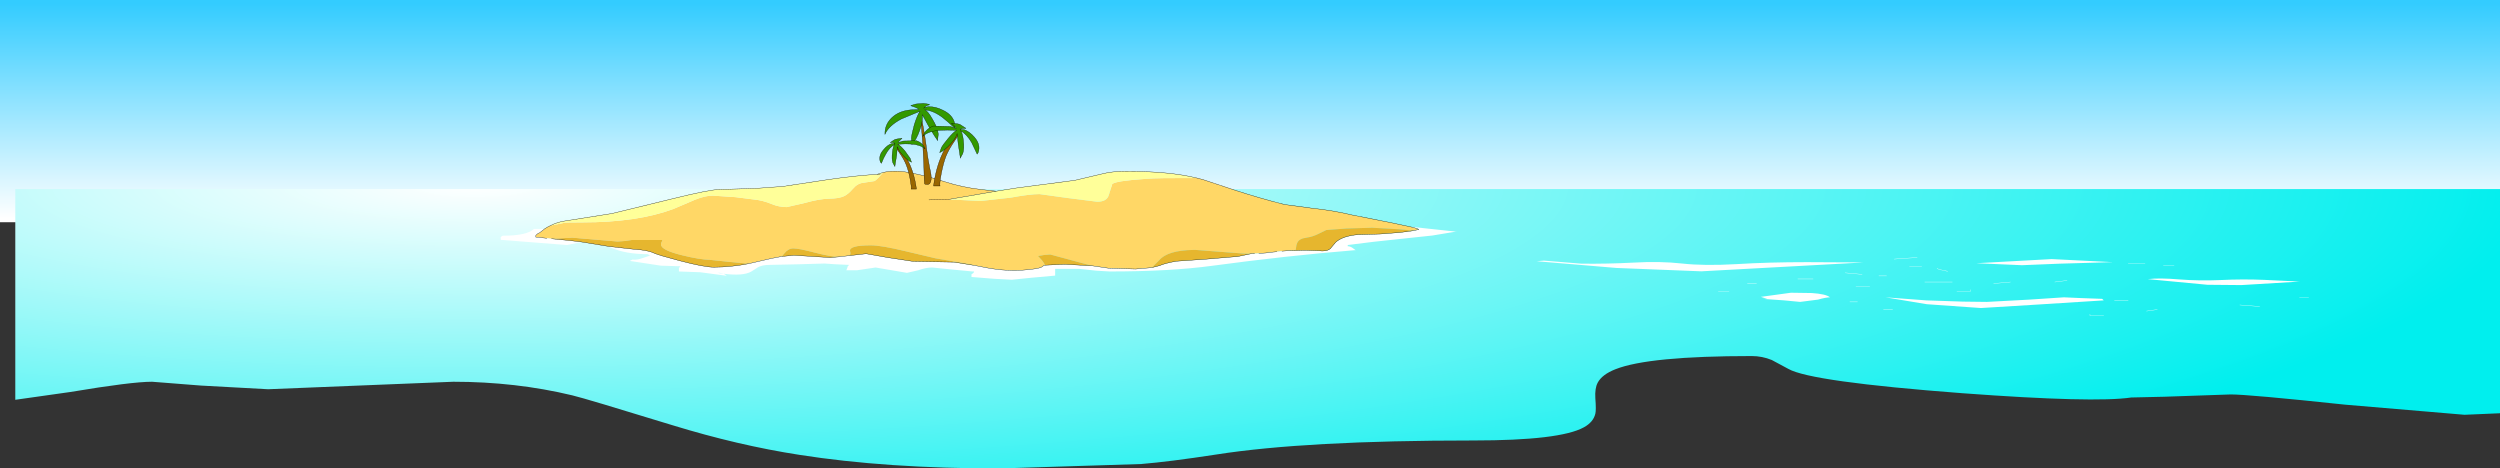 <?xml version="1.0" encoding="UTF-8" standalone="no"?>
<svg xmlns:xlink="http://www.w3.org/1999/xlink" height="153.15px" width="817.3px" xmlns="http://www.w3.org/2000/svg">
  <rect width="100%" height="100%" fill="#333333" stroke="none"/>
  <g transform="matrix(1.0, 0.0, 0.0, 1.0, -36.65, 39.7)">
    <path d="M853.95 -39.7 L853.95 32.95 36.65 32.95 36.65 -39.7 853.95 -39.7" fill="url(#gradient0)" fill-rule="evenodd" stroke="none"/>
    <path d="M853.95 95.4 L842.35 95.9 803.4 92.6 Q771.8 89.25 765.95 89.25 L744.2 90.0 733.4 90.25 Q721.3 92.05 678.2 88.85 628.65 85.1 621.3 80.9 L615.9 78.0 Q612.75 76.7 609.3 76.7 575.7 76.7 564.8 81.0 560.35 82.75 558.95 85.45 558.0 87.25 558.2 90.5 558.5 94.35 558.2 95.55 557.55 98.3 554.45 100.0 546.65 104.3 518.35 104.3 463.5 104.3 434.2 108.9 418.9 111.25 409.7 112.0 L363.45 113.45 Q326.3 113.45 298.0 109.0 277.95 105.9 256.45 99.3 228.15 90.6 223.75 89.55 205.25 85.1 184.85 85.1 L153.95 86.35 124.3 87.55 102.35 86.35 86.35 85.1 Q79.65 85.1 59.65 88.45 L41.65 91.0 41.65 22.1 853.95 22.1 853.95 95.4" fill="url(#gradient1)" fill-rule="evenodd" stroke="none"/>
    <path d="M427.95 18.5 L430.05 19.05 440.3 22.45 Q448.1 25.0 456.5 27.15 L465.4 28.35 Q472.55 29.1 478.75 30.6 L491.65 33.15 498.0 34.5 Q499.95 34.95 500.5 35.3 L498.9 35.7 493.95 35.25 485.25 34.75 476.85 35.0 470.25 35.5 467.8 36.7 Q465.85 37.7 463.75 38.0 461.35 38.3 460.75 39.7 460.4 40.45 460.25 42.0 L455.75 42.4 454.1 42.6 452.9 42.7 450.45 43.0 448.2 43.15 446.85 43.2 444.1 43.25 435.9 42.65 427.5 42.0 427.0 42.0 Q418.35 42.1 415.6 45.4 L413.3 47.7 413.15 47.8 407.9 48.25 399.2 48.0 393.75 47.2 389.8 46.15 380.0 43.5 378.05 43.65 376.0 44.0 377.25 45.35 Q378.15 46.5 378.25 47.0 377.7 47.15 377.5 47.4 376.65 48.25 370.55 48.65 364.45 49.0 357.45 47.5 L355.1 47.05 354.25 46.75 342.5 44.75 333.0 42.5 Q324.8 40.5 321.35 40.5 314.15 40.5 314.55 42.4 314.8 43.4 314.5 43.65 L314.1 43.9 314.05 43.9 311.15 44.25 310.75 44.25 Q308.4 44.25 303.1 42.9 297.8 41.5 296.0 41.5 294.35 41.5 293.05 43.15 L292.2 44.15 Q289.2 44.65 284.9 45.7 L281.45 46.5 275.45 45.95 268.75 45.25 Q265.3 45.15 259.65 43.75 252.75 42.05 252.75 40.25 252.75 39.85 252.9 39.55 L253.25 38.75 243.25 38.75 240.75 39.1 238.5 39.25 223.75 38.0 216.95 38.35 215.45 38.2 211.8 37.8 211.8 37.3 Q212.3 36.65 213.05 36.4 L214.65 35.15 Q215.6 34.5 216.6 34.05 L221.6 33.05 227.1 33.0 Q244.95 33.0 256.7 28.65 L263.85 25.6 Q267.2 24.25 269.6 24.25 L277.1 24.75 283.0 25.5 Q286.1 25.8 288.9 27.0 291.35 28.0 293.85 28.0 L299.75 26.65 Q304.55 25.3 307.75 25.25 310.9 25.2 312.55 24.45 313.9 23.85 315.5 22.0 316.95 20.25 318.9 20.05 L322.5 19.5 Q323.3 19.15 325.3 16.7 329.05 15.8 333.75 16.7 339.6 17.75 345.3 19.65 350.95 21.5 357.35 22.25 L362.35 22.8 352.9 24.45 346.7 25.5 347.0 25.5 357.25 26.0 367.15 24.9 Q373.35 23.75 376.5 23.75 L385.45 25.0 395.35 26.25 Q398.5 26.25 399.15 24.05 L400.25 20.5 Q401.1 19.45 411.5 18.75 415.0 18.45 427.95 18.5 M340.35 25.65 L346.7 25.5 340.35 25.65" fill="#ffd766" fill-rule="evenodd" stroke="none"/>
    <path d="M749.1 51.65 Q755.55 52.15 762.7 51.85 769.8 51.5 777.0 51.8 L788.45 52.35 769.4 53.5 758.3 53.4 738.8 51.55 Q742.6 51.1 749.1 51.65 M707.4 45.0 L727.4 46.0 710.0 46.5 697.65 47.0 682.75 46.35 693.65 45.75 707.4 45.0 M666.55 59.75 L653.05 57.5 666.4 58.5 678.25 58.9 686.15 59.0 700.1 58.25 711.4 57.5 717.0 57.75 723.9 58.0 724.4 58.5 703.05 59.85 684.25 61.0 666.55 59.75 M645.95 46.1 L592.85 49.0 565.1 47.9 539.0 45.7 541.4 45.5 553.65 46.5 Q562.05 46.6 570.7 46.15 579.35 45.65 586.55 46.45 593.75 47.25 604.3 46.65 614.85 46.0 627.4 46.0 L645.95 46.1 M628.95 56.1 Q633.6 56.4 634.9 57.5 633.6 57.5 631.0 58.25 L625.15 59.0 619.95 58.5 612.75 58.0 614.4 58.0 612.3 57.35 622.15 56.0 628.95 56.1 M498.9 35.7 L500.5 35.3 Q499.95 34.95 498.0 34.5 L498.4 34.5 512.9 36.05 512.45 36.05 504.9 37.3 495.95 38.25 485.7 39.35 477.25 40.4 477.25 40.8 Q478.0 40.8 478.75 41.3 L479.85 42.1 479.45 42.1 Q457.3 43.9 432.85 47.2 419.2 49.05 399.4 49.05 L395.15 48.8 389.45 48.2 381.6 48.2 381.6 50.4 373.85 51.1 367.45 51.75 361.75 51.45 354.25 50.85 354.25 49.95 Q355.1 49.5 355.1 49.05 L354.65 49.05 347.75 48.4 341.4 47.75 Q339.4 47.75 336.85 48.65 L333.15 49.5 322.9 47.75 316.85 48.65 313.35 48.65 313.6 48.0 313.8 47.35 314.25 46.9 309.85 46.7 306.2 46.45 297.6 46.7 288.15 46.9 Q285.9 46.9 284.5 47.65 L282.3 49.05 Q279.7 50.6 273.25 49.8 L272.05 49.5 271.2 49.5 273.25 49.8 274.25 50.4 273.8 50.4 265.55 49.3 258.6 49.05 258.6 47.75 Q259.05 47.75 259.05 47.35 L252.7 47.15 242.55 45.6 243.45 45.15 Q244.95 45.35 246.95 44.6 249.1 43.85 249.45 43.85 248.6 43.85 248.6 43.4 241.2 43.4 236.5 41.3 L235.5 40.85 243.6 41.75 Q248.4 42.05 250.35 43.0 252.0 43.75 258.9 45.55 266.85 47.65 270.0 47.65 275.5 47.65 281.45 46.5 L284.9 45.7 Q289.2 44.65 292.2 44.15 L296.2 43.75 302.4 44.15 308.05 44.5 311.15 44.25 314.05 43.9 314.1 43.9 319.8 43.25 326.9 44.5 335.15 45.75 348.6 46.0 355.1 47.05 357.45 47.5 Q364.45 49.0 370.55 48.65 376.65 48.25 377.5 47.4 377.7 47.15 378.25 47.0 L384.7 46.7 393.75 47.2 399.2 48.0 407.9 48.25 413.15 47.8 415.7 47.15 Q417.5 46.35 421.2 45.7 L431.25 45.0 441.35 44.15 445.65 43.25 446.85 43.2 448.2 43.15 450.45 43.0 452.9 42.7 454.1 42.6 455.75 42.4 458.0 42.25 463.15 42.1 467.65 42.25 Q470.25 42.65 471.55 41.6 L473.3 39.5 Q475.65 37.4 480.75 37.0 L487.9 36.8 494.35 36.3 498.9 35.7 M214.65 35.15 L213.05 36.4 Q212.3 36.65 211.8 37.3 L211.8 37.8 215.45 38.2 216.95 38.35 223.05 38.95 226.75 39.4 222.05 40.4 211.1 39.55 200.35 38.7 200.35 37.8 Q200.8 37.35 201.2 37.35 208.85 37.35 211.2 35.15 L214.65 35.15" fill="#ffffff" fill-rule="evenodd" stroke="none"/>
    <path d="M427.95 18.5 Q415.0 18.45 411.5 18.75 401.1 19.45 400.25 20.5 L399.15 24.05 Q398.5 26.25 395.35 26.25 L385.45 25.0 376.5 23.75 Q373.35 23.75 367.15 24.9 L357.25 26.0 347.0 25.5 346.7 25.5 352.9 24.45 362.35 22.8 369.0 21.75 388.05 19.25 396.95 17.15 Q400.15 16.3 404.75 16.3 419.0 16.3 427.95 18.5 M325.3 16.7 Q323.3 19.15 322.5 19.5 L318.9 20.05 Q316.95 20.25 315.5 22.0 313.9 23.85 312.55 24.45 310.9 25.2 307.75 25.25 304.55 25.3 299.75 26.65 L293.85 28.0 Q291.35 28.0 288.9 27.0 286.1 25.8 283.0 25.5 L277.1 24.75 269.6 24.25 Q267.2 24.25 263.85 25.6 L256.7 28.65 Q244.95 33.0 227.1 33.0 L221.6 33.05 216.6 34.05 Q218.85 32.9 221.25 32.55 L236.75 30.1 256.2 25.35 Q268.7 22.25 271.85 22.25 L283.65 21.9 292.6 21.25 307.45 19.0 Q317.1 17.6 324.4 17.25 L323.5 17.25 325.3 16.7" fill="#ffff99" fill-rule="evenodd" stroke="none"/>
    <path d="M498.9 35.7 L494.35 36.3 487.9 36.8 480.75 37.0 Q475.65 37.4 473.3 39.5 L471.55 41.6 Q470.25 42.65 467.65 42.25 L463.15 42.1 458.0 42.25 455.75 42.4 460.25 42.0 Q460.4 40.45 460.75 39.7 461.35 38.3 463.75 38.0 465.85 37.7 467.8 36.7 L470.25 35.5 476.85 35.0 485.25 34.75 493.95 35.25 498.9 35.7 M446.85 43.2 L445.65 43.25 441.35 44.15 431.25 45.0 421.2 45.7 Q417.5 46.35 415.7 47.15 L413.15 47.8 413.3 47.7 415.6 45.4 Q418.35 42.1 427.0 42.0 L427.5 42.0 435.9 42.65 444.1 43.25 446.85 43.2 M393.75 47.2 L384.7 46.7 378.25 47.0 Q378.15 46.5 377.25 45.35 L376.0 44.0 378.05 43.65 380.0 43.5 389.8 46.15 393.75 47.2 M355.1 47.05 L348.6 46.0 335.15 45.75 326.9 44.5 319.8 43.25 314.1 43.9 314.5 43.65 Q314.8 43.4 314.55 42.4 314.15 40.5 321.35 40.5 324.8 40.5 333.0 42.5 L342.5 44.75 354.25 46.75 355.1 47.05 M311.15 44.25 L308.05 44.5 302.4 44.15 296.2 43.75 292.2 44.15 293.05 43.15 Q294.35 41.5 296.0 41.5 297.8 41.5 303.1 42.9 308.4 44.25 310.75 44.25 L311.15 44.25 M281.45 46.5 Q275.5 47.65 270.0 47.65 266.85 47.65 258.9 45.55 252.0 43.75 250.35 43.0 248.4 42.05 243.6 41.75 L235.5 40.85 235.0 40.75 226.75 39.4 223.05 38.95 216.95 38.35 223.75 38.0 238.5 39.25 240.75 39.1 243.25 38.75 253.25 38.75 252.9 39.55 Q252.75 39.85 252.75 40.25 252.75 42.05 259.65 43.75 265.3 45.15 268.75 45.25 L275.45 45.95 281.45 46.5" fill="#e6b62e" fill-rule="evenodd" stroke="none"/>
    <path d="M498.0 34.5 L491.65 33.15 478.75 30.6 Q472.55 29.1 465.4 28.35 L456.5 27.15 Q448.1 25.0 440.3 22.45 L430.05 19.05 427.95 18.5 Q419.0 16.3 404.75 16.3 400.15 16.3 396.95 17.15 L388.05 19.25 369.0 21.75 362.35 22.8 352.9 24.45 346.7 25.5 340.35 25.65 M498.0 34.5 Q499.95 34.95 500.5 35.3 L498.9 35.7 494.35 36.3 487.9 36.8 480.75 37.0 Q475.65 37.4 473.3 39.5 L471.55 41.6 Q470.25 42.65 467.65 42.25 L463.15 42.1 458.0 42.25 455.75 42.4 M454.1 42.6 L452.9 42.7 450.45 43.0 448.2 43.15 M446.85 43.2 L445.65 43.25 441.35 44.15 431.25 45.0 421.2 45.7 Q417.5 46.35 415.7 47.15 L413.15 47.8 407.9 48.25 399.2 48.0 393.75 47.2 384.7 46.7 378.25 47.0 Q377.7 47.15 377.5 47.4 376.65 48.25 370.55 48.65 364.45 49.0 357.45 47.5 L355.1 47.05 348.6 46.0 335.15 45.75 326.9 44.5 319.8 43.25 314.1 43.9 314.05 43.9 311.15 44.25 308.05 44.5 302.4 44.15 296.2 43.75 292.2 44.15 Q289.2 44.65 284.9 45.7 L281.45 46.5 Q275.5 47.65 270.0 47.65 266.85 47.65 258.9 45.55 252.0 43.75 250.35 43.0 248.4 42.05 243.6 41.75 L235.5 40.85 235.0 40.75 226.75 39.4 223.05 38.95 216.95 38.35 M362.35 22.8 L357.35 22.25 Q350.95 21.5 345.3 19.65 339.6 17.75 333.75 16.7 329.05 15.8 325.3 16.7 L323.5 17.25 M216.6 34.05 Q215.6 34.5 214.65 35.15 L213.05 36.4 Q212.3 36.65 211.8 37.3 L211.8 37.8 215.45 38.2 M324.4 17.25 Q317.1 17.6 307.45 19.0 L292.6 21.25 283.65 21.9 271.85 22.25 Q268.7 22.25 256.2 25.35 L236.75 30.1 221.25 32.55 Q218.85 32.9 216.6 34.05" fill="none" stroke="#000000" stroke-linecap="round" stroke-linejoin="round" stroke-width="0.1"/>
    <path d="M639.9 49.5 L642.65 49.75 645.4 50.0" fill="none" stroke="#ffffff" stroke-linecap="round" stroke-linejoin="round" stroke-width="0.1"/>
    <path d="M650.9 50.5 L653.4 50.5" fill="none" stroke="#ffffff" stroke-linecap="round" stroke-linejoin="round" stroke-width="0.1"/>
    <path d="M643.4 54.0 L647.9 54.0" fill="none" stroke="#ffffff" stroke-linecap="round" stroke-linejoin="round" stroke-width="0.1"/>
    <path d="M641.4 59.0 L643.9 59.0" fill="none" stroke="#ffffff" stroke-linecap="round" stroke-linejoin="round" stroke-width="0.1"/>
    <path d="M624.4 51.5 L629.4 51.5" fill="none" stroke="#ffffff" stroke-linecap="round" stroke-linejoin="round" stroke-width="0.1"/>
    <path d="M607.9 53.0 L610.9 53.0" fill="none" stroke="#ffffff" stroke-linecap="round" stroke-linejoin="round" stroke-width="0.1"/>
    <path d="M598.4 55.5 L601.9 55.5" fill="none" stroke="#ffffff" stroke-linecap="round" stroke-linejoin="round" stroke-width="0.1"/>
    <path d="M655.9 45.0 L659.3 44.75 663.4 44.5" fill="none" stroke="#ffffff" stroke-linecap="round" stroke-linejoin="round" stroke-width="0.1"/>
    <path d="M660.9 47.5 L664.9 47.5" fill="none" stroke="#ffffff" stroke-linecap="round" stroke-linejoin="round" stroke-width="0.1"/>
    <path d="M669.9 48.0 Q670.2 48.3 671.1 48.5 L673.4 49.0" fill="none" stroke="#ffffff" stroke-linecap="round" stroke-linejoin="round" stroke-width="0.1"/>
    <path d="M652.4 61.5 L655.4 61.5" fill="none" stroke="#ffffff" stroke-linecap="round" stroke-linejoin="round" stroke-width="0.1"/>
    <path d="M665.9 52.5 L674.9 52.5" fill="none" stroke="#ffffff" stroke-linecap="round" stroke-linejoin="round" stroke-width="0.1"/>
    <path d="M676.4 55.5 L680.9 55.5 680.9 55.0" fill="none" stroke="#ffffff" stroke-linecap="round" stroke-linejoin="round" stroke-width="0.1"/>
    <path d="M688.4 53.0 L693.9 52.5" fill="none" stroke="#ffffff" stroke-linecap="round" stroke-linejoin="round" stroke-width="0.1"/>
    <path d="M708.4 52.5 L712.4 52.0" fill="none" stroke="#ffffff" stroke-linecap="round" stroke-linejoin="round" stroke-width="0.1"/>
    <path d="M732.4 46.5 L737.9 46.5" fill="none" stroke="#ffffff" stroke-linecap="round" stroke-linejoin="round" stroke-width="0.1"/>
    <path d="M743.9 47.0 L747.4 47.0" fill="none" stroke="#ffffff" stroke-linecap="round" stroke-linejoin="round" stroke-width="0.1"/>
    <path d="M727.9 58.5 L732.4 58.5" fill="none" stroke="#ffffff" stroke-linecap="round" stroke-linejoin="round" stroke-width="0.1"/>
    <path d="M719.9 63.0 L719.9 63.5 724.4 63.5" fill="none" stroke="#ffffff" stroke-linecap="round" stroke-linejoin="round" stroke-width="0.1"/>
    <path d="M738.4 62.0 L741.9 61.5" fill="none" stroke="#ffffff" stroke-linecap="round" stroke-linejoin="round" stroke-width="0.1"/>
    <path d="M768.9 60.0 L775.4 60.5" fill="none" stroke="#ffffff" stroke-linecap="round" stroke-linejoin="round" stroke-width="0.1"/>
    <path d="M788.4 57.5 L791.4 57.5" fill="none" stroke="#ffffff" stroke-linecap="round" stroke-linejoin="round" stroke-width="0.1"/>
    <path d="M337.9 1.9 Q337.5 -1.25 337.55 -2.45 338.45 0.95 339.3 6.95 340.1 13.0 340.6 15.25 341.2 17.55 341.05 19.05 340.85 20.55 339.9 20.6 339.05 20.65 338.9 20.35 L338.8 19.0 338.65 14.05 338.35 7.95 337.9 1.9" fill="#996600" fill-rule="evenodd" stroke="none"/>
    <path d="M337.9 1.9 L338.35 7.95 338.65 14.05 338.8 19.0 338.9 20.35 Q339.05 20.65 339.9 20.6 340.85 20.55 341.05 19.05 341.2 17.55 340.6 15.25 340.1 13.0 339.3 6.95 338.45 0.95 337.55 -2.45 337.5 -1.25 337.9 1.9 M337.55 -2.45 L337.4 -2.85 337.35 -3.05" fill="none" stroke="#000000" stroke-linecap="round" stroke-linejoin="round" stroke-width="0.1"/>
    <path d="M335.95 -4.6 L334.65 -5.05 Q334.45 -5.15 334.4 -5.2 L336.1 -5.7 338.55 -5.9 340.55 -5.6 340.2 -5.35 Q339.9 -5.35 339.35 -5.0 L338.6 -4.3 Q339.0 -4.7 340.15 -4.8 342.4 -4.95 345.05 -3.6 348.6 -1.85 348.85 1.4 L348.7 2.15 Q346.6 0.1 344.85 -1.25 341.85 -3.55 338.95 -3.8 339.95 -3.45 341.45 -0.8 343.25 2.2 343.4 4.15 L343.15 6.35 343.15 6.2 Q342.5 5.4 340.15 1.4 L338.15 -2.25 338.2 -1.8 Q338.35 -0.05 337.35 2.8 336.3 5.9 334.75 7.55 L334.6 5.45 Q334.65 4.35 335.55 1.05 336.6 -2.25 337.45 -3.35 L331.3 -0.8 Q327.1 1.45 325.95 4.25 L325.95 4.05 Q325.9 0.95 328.3 -1.3 330.7 -3.5 334.55 -3.8 L337.0 -3.9 Q337.0 -4.15 335.95 -4.6" fill="#339900" fill-rule="evenodd" stroke="none"/>
    <path d="M335.95 -4.6 Q337.0 -4.15 337.0 -3.9 L334.55 -3.8 Q330.7 -3.5 328.3 -1.3 325.9 0.95 325.95 4.05 L325.95 4.25 Q327.1 1.45 331.3 -0.8 L337.45 -3.35 Q336.6 -2.25 335.55 1.05 334.65 4.35 334.6 5.45 L334.75 7.55 Q336.3 5.9 337.35 2.8 338.35 -0.05 338.2 -1.8 L338.15 -2.25 340.15 1.4 Q342.5 5.4 343.15 6.2 L343.15 6.35 343.4 4.15 Q343.25 2.2 341.45 -0.8 339.95 -3.45 338.95 -3.8 341.85 -3.55 344.85 -1.25 346.6 0.1 348.7 2.15 L348.85 1.4 Q348.6 -1.85 345.05 -3.6 342.4 -4.95 340.15 -4.8 339.0 -4.7 338.6 -4.3 L339.35 -5.0 Q339.9 -5.35 340.2 -5.35 L340.55 -5.6 338.55 -5.9 336.1 -5.7 334.4 -5.2 Q334.45 -5.15 334.65 -5.05 L335.95 -4.6 Z" fill="none" stroke="#000000" stroke-linecap="round" stroke-linejoin="round" stroke-width="0.1"/>
    <path d="M345.9 11.4 Q345.05 13.55 344.35 17.2 343.7 20.85 344.0 21.1 L341.85 21.1 Q342.75 14.05 345.6 8.9 347.75 5.05 350.8 2.6 350.55 3.7 348.7 6.4 346.75 9.25 345.9 11.4" fill="#996600" fill-rule="evenodd" stroke="none"/>
    <path d="M345.9 11.4 Q345.05 13.55 344.35 17.2 343.7 20.85 344.0 21.1 L341.85 21.1 Q342.75 14.05 345.6 8.9 347.75 5.05 350.8 2.6 350.55 3.7 348.7 6.4 346.75 9.25 345.9 11.4 Z" fill="none" stroke="#000000" stroke-linecap="round" stroke-linejoin="round" stroke-width="0.1"/>
    <path d="M347.7 0.55 L349.15 0.7 Q350.4 0.8 351.05 1.35 L352.45 2.25 352.1 2.3 351.35 2.3 Q350.8 2.4 350.55 2.6 L351.85 2.7 Q353.6 3.3 355.2 5.15 357.35 7.6 356.45 10.15 L356.1 10.7 354.3 6.9 Q352.75 4.2 350.65 3.0 351.3 3.65 351.6 6.15 351.95 8.95 351.4 10.5 L350.55 12.05 350.6 11.9 349.9 7.35 349.55 3.95 349.45 4.35 Q349.0 5.7 347.3 7.5 345.5 9.45 343.85 10.2 L344.4 8.6 Q344.8 7.75 346.55 5.65 348.35 3.45 349.4 2.9 346.0 2.75 343.9 2.9 340.05 3.15 338.3 4.9 L338.35 4.75 Q339.35 2.4 341.8 1.5 L347.35 1.65 349.25 2.3 348.65 1.5 347.85 0.7 347.7 0.55" fill="#339900" fill-rule="evenodd" stroke="none"/>
    <path d="M347.7 0.55 L347.85 0.7 348.65 1.5 349.25 2.3 347.35 1.65 341.8 1.5 Q339.35 2.4 338.35 4.75 L338.3 4.9 Q340.05 3.15 343.9 2.9 346.0 2.75 349.4 2.9 348.35 3.45 346.55 5.65 344.8 7.75 344.4 8.6 L343.85 10.2 Q345.5 9.45 347.3 7.5 349.0 5.7 349.45 4.35 L349.55 3.95 349.9 7.35 350.6 11.9 350.55 12.05 351.4 10.5 Q351.95 8.95 351.6 6.15 351.3 3.65 350.65 3.0 352.75 4.2 354.3 6.9 L356.1 10.7 356.45 10.15 Q357.35 7.6 355.2 5.15 353.6 3.3 351.85 2.7 L350.55 2.6 Q350.8 2.4 351.35 2.3 L352.1 2.3 352.45 2.25 351.05 1.35 Q350.4 0.8 349.15 0.7 L347.7 0.55 Z" fill="none" stroke="#000000" stroke-linecap="round" stroke-linejoin="round" stroke-width="0.1"/>
    <path d="M332.95 14.3 Q333.65 16.0 334.2 18.95 334.75 21.9 334.5 22.1 L336.25 22.1 Q335.5 16.45 333.2 12.3 331.45 9.15 329.0 7.15 329.2 8.1 330.7 10.25 332.3 12.55 332.95 14.3" fill="#996600" fill-rule="evenodd" stroke="none"/>
    <path d="M332.95 14.3 Q333.65 16.0 334.2 18.95 334.75 21.9 334.5 22.1 L336.25 22.1 Q335.5 16.45 333.2 12.3 331.45 9.15 329.0 7.15 329.2 8.1 330.7 10.25 332.3 12.55 332.95 14.3 Z" fill="none" stroke="#000000" stroke-linecap="round" stroke-linejoin="round" stroke-width="0.1"/>
    <path d="M330.75 6.3 L331.4 5.65 331.55 5.5 330.4 5.65 Q329.35 5.75 328.8 6.15 L327.7 6.9 328.0 6.9 328.6 6.9 329.25 7.15 328.15 7.25 Q326.75 7.7 325.5 9.25 323.75 11.2 324.45 13.25 L324.8 13.7 Q325.5 11.9 326.25 10.65 327.45 8.45 329.15 7.5 328.65 8.0 328.4 10.0 328.1 12.35 328.55 13.55 L329.25 14.8 329.2 14.7 329.8 11.0 330.0 8.25 330.1 8.55 Q330.5 9.65 331.85 11.1 333.3 12.75 334.65 13.35 L334.2 12.05 332.45 9.6 Q331.0 7.9 330.15 7.45 332.9 7.25 334.6 7.4 337.7 7.65 339.1 9.0 L339.05 8.9 Q338.3 7.0 336.25 6.3 L331.85 6.4 330.3 6.95 Q330.25 6.8 330.75 6.3" fill="#339900" fill-rule="evenodd" stroke="none"/>
    <path d="M330.75 6.3 Q330.25 6.8 330.3 6.95 L331.85 6.4 336.25 6.3 Q338.3 7.0 339.05 8.9 L339.1 9.0 Q337.7 7.65 334.6 7.4 332.9 7.25 330.15 7.45 331.0 7.9 332.45 9.6 L334.2 12.05 334.65 13.35 Q333.3 12.75 331.85 11.1 330.5 9.65 330.1 8.55 L330.0 8.25 329.8 11.0 329.2 14.7 329.25 14.8 328.55 13.55 Q328.1 12.35 328.4 10.0 328.65 8.0 329.15 7.5 327.45 8.45 326.25 10.65 325.5 11.9 324.8 13.7 L324.45 13.25 Q323.75 11.2 325.5 9.25 326.75 7.7 328.15 7.25 L329.25 7.15 328.6 6.9 328.0 6.9 327.7 6.9 328.8 6.15 Q329.35 5.75 330.4 5.65 L331.55 5.5 331.4 5.65 330.75 6.3 Z" fill="none" stroke="#000000" stroke-linecap="round" stroke-linejoin="round" stroke-width="0.1"/>
  </g>
  <defs>
    <linearGradient gradientTransform="matrix(0.0, -0.043, 0.044, 0.0, 445.25, -3.35)" gradientUnits="userSpaceOnUse" id="gradient0" spreadMethod="pad" x1="-819.2" x2="819.2">
      <stop offset="0.0" stop-color="#ffffff"/>
      <stop offset="1.0" stop-color="#33ccff"/>
    </linearGradient>
    <radialGradient cx="0" cy="0" gradientTransform="matrix(0.841, 0.0, 0.0, 0.159, 192.05, 20.85)" gradientUnits="userSpaceOnUse" id="gradient1" r="819.2" spreadMethod="pad">
      <stop offset="0.0" stop-color="#ffffff"/>
      <stop offset="0.976" stop-color="#00efee"/>
    </radialGradient>
  </defs>
</svg>
